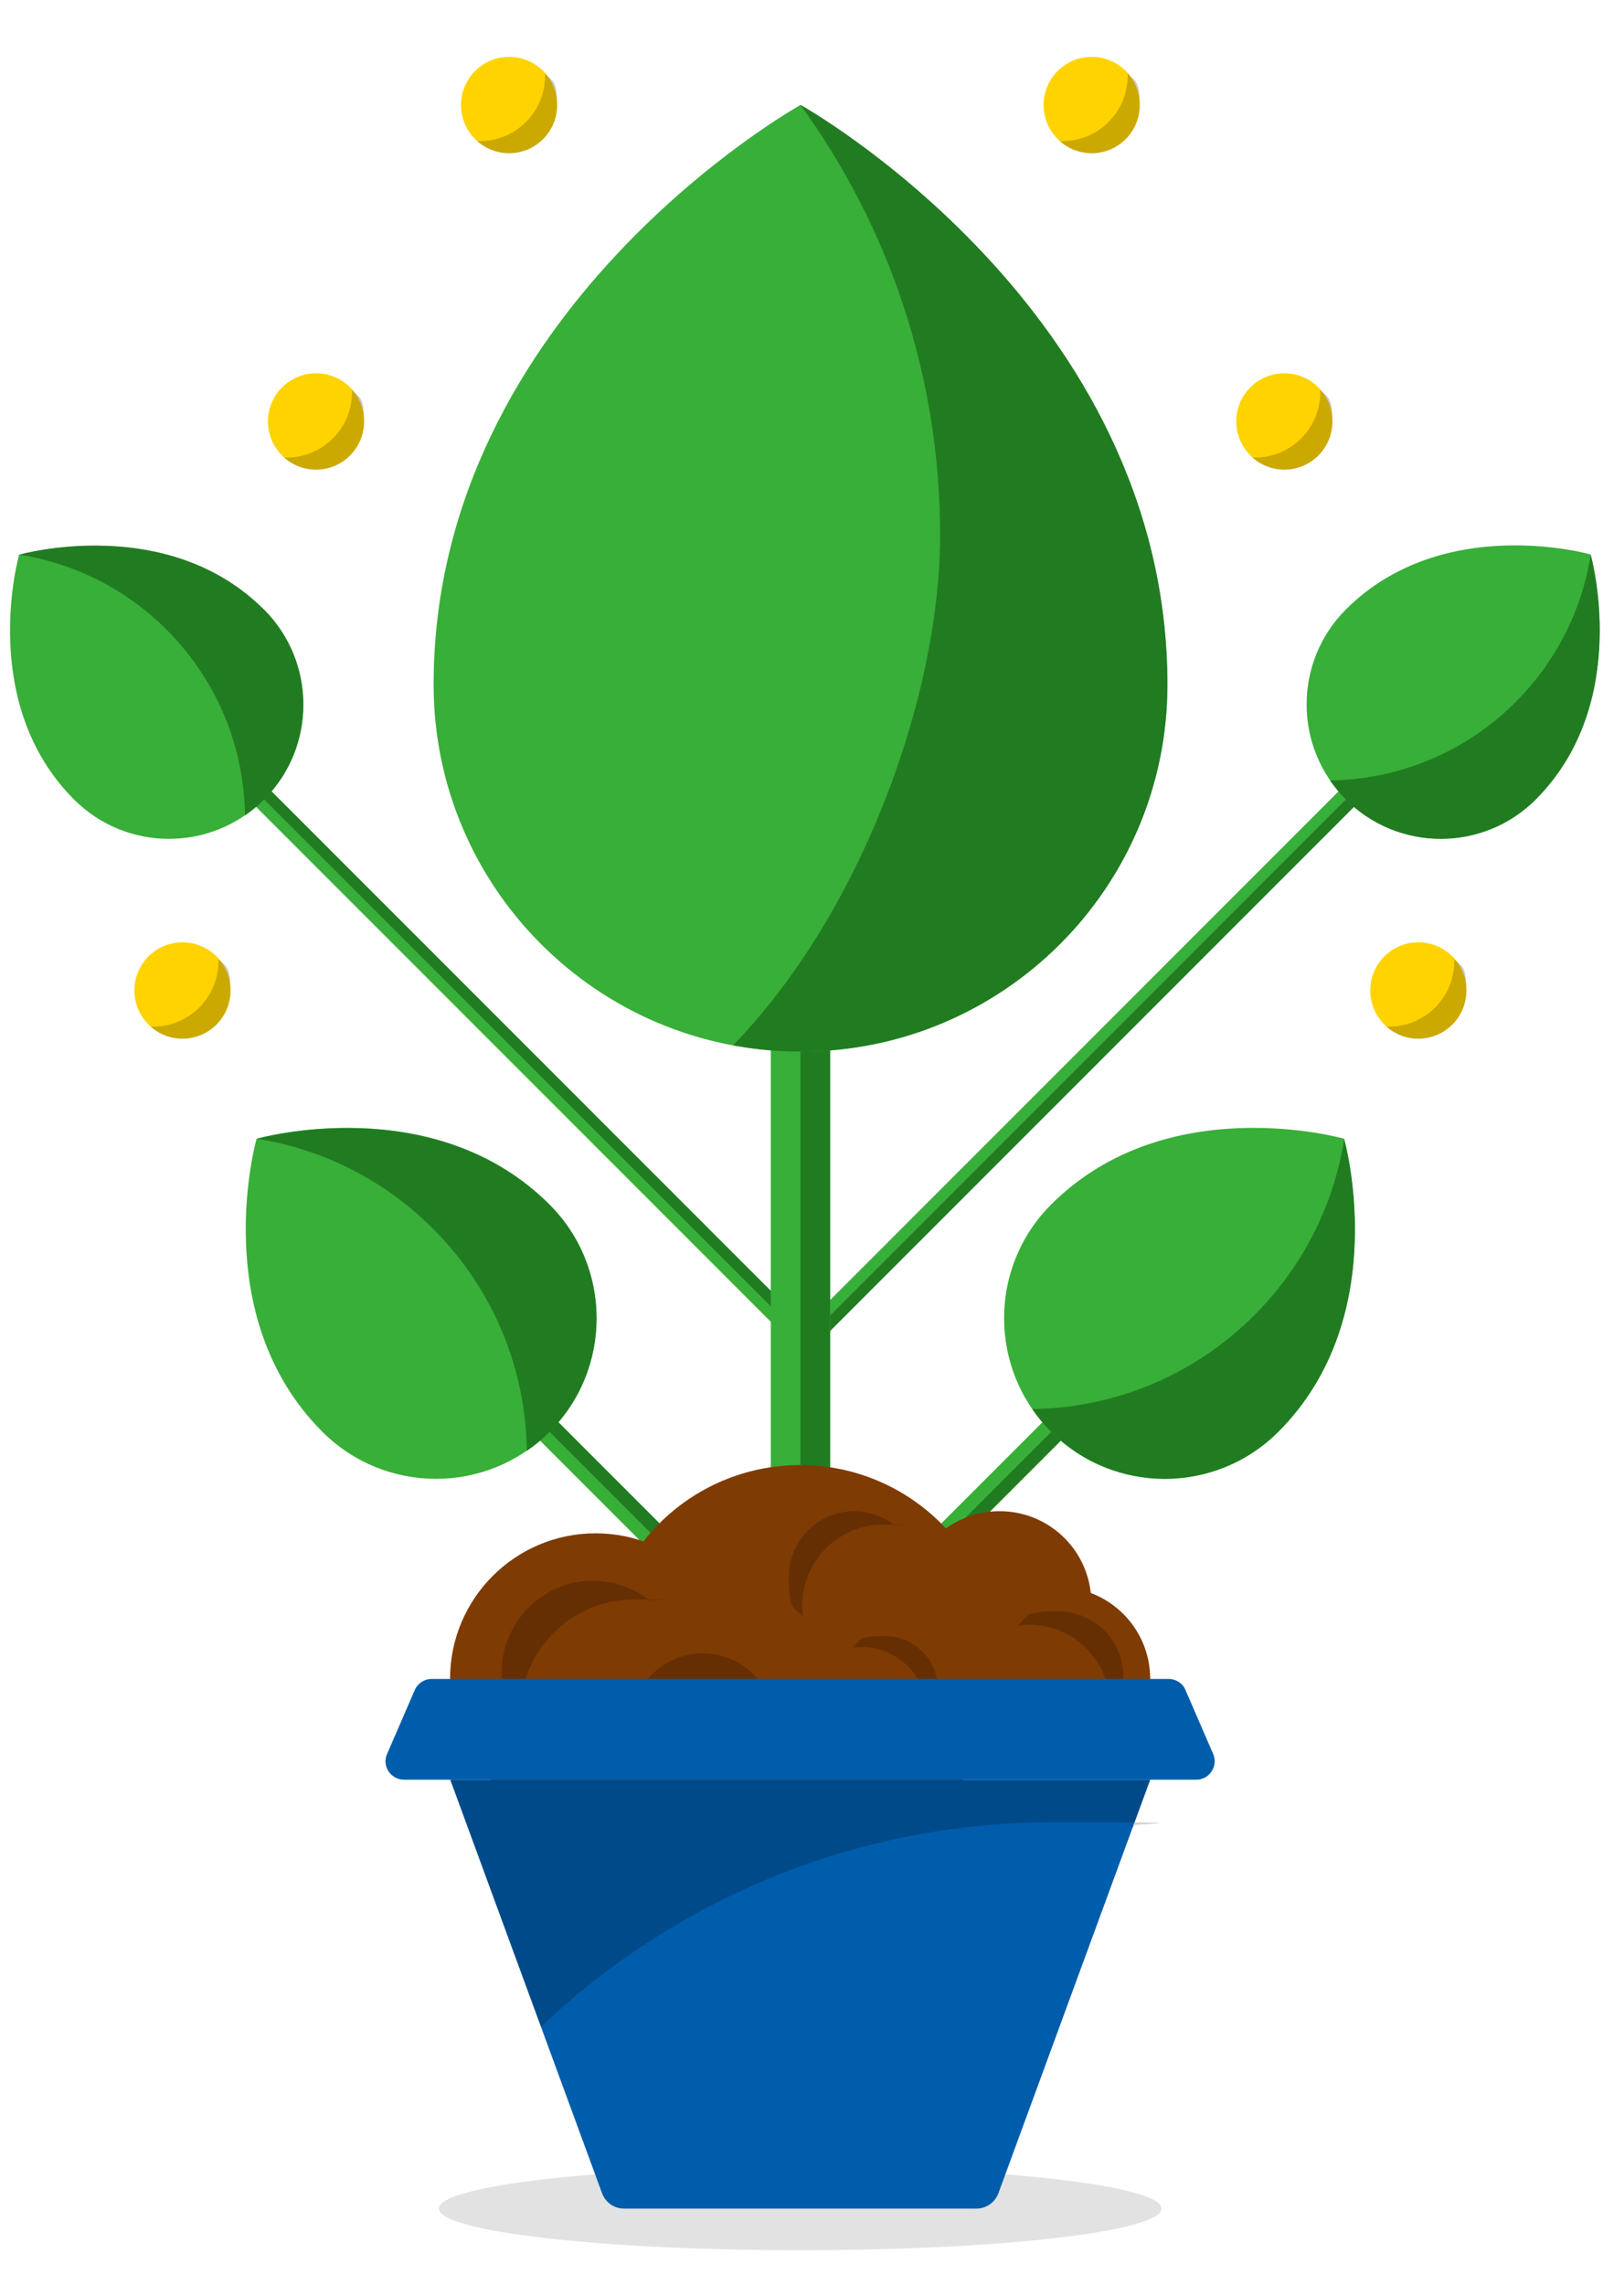 <?xml version="1.0" encoding="UTF-8"?>
<svg xmlns="http://www.w3.org/2000/svg" version="1.1" viewBox="0 0 800 1125">
  <defs>
    <style>
      .cls-1 {
        fill: #7f3b04;
      }

      .cls-1, .cls-2, .cls-3, .cls-4, .cls-5, .cls-6, .cls-7, .cls-8 {
        stroke-width: 0px;
      }

      .cls-2, .cls-7 {
        fill: #000;
      }

      .cls-3 {
        fill: #217c21;
      }

      .cls-4 {
        fill: #005dac;
      }

      .cls-5 {
        fill: #e2e2e2;
      }

      .cls-6 {
        fill: #38af38;
      }

      .cls-7, .cls-9 {
        mix-blend-mode: multiply;
        opacity: .2;
      }

      .cls-10 {
        isolation: isolate;
      }

      .cls-8 {
        fill: #ffd300;
      }
    </style>
  </defs>
  <g class="cls-10">
    <g id="Ebene_1" data-name="Ebene 1">
      <g>
        <g>
          <rect class="cls-6" x="252.2" y="329.3" width="10.7" height="383.8" transform="translate(-293.1 334.7) rotate(-45)"/>
          <rect class="cls-3" x="256.8" y="327.4" width="5.4" height="383.8" transform="translate(-291.2 335.5) rotate(-45)"/>
          <g>
            <path class="cls-6" d="M130,300.2c25.8,25.8,25.8,67.7,0,93.5-25.8,25.8-67.7,25.8-93.5,0-47.8-47.8-27.1-120.5-27.1-120.5,0,0,72.8-20.7,120.5,27.1Z"/>
            <path class="cls-3" d="M9.5,273.1h0c26.6,4.2,52.1,16.5,72.6,37,25.3,25.3,38.1,58.2,38.6,91.4,3.3-2.3,6.5-4.9,9.4-7.8,25.8-25.8,25.8-67.7,0-93.5-47.8-47.8-120.5-27.1-120.5-27.1Z"/>
          </g>
        </g>
        <g>
          <rect class="cls-6" x="343.6" y="515.8" width="383.8" height="10.7" transform="translate(-211.7 531.3) rotate(-45)"/>
          <rect class="cls-3" x="345.5" y="520.4" width="383.8" height="5.4" transform="translate(-212.5 533.2) rotate(-45)"/>
          <g>
            <path class="cls-6" d="M756.5,393.6c-25.8,25.8-67.7,25.8-93.5,0-25.8-25.8-25.8-67.7,0-93.5,47.8-47.8,120.5-27.1,120.5-27.1,0,0,20.7,72.8-27.1,120.5Z"/>
            <path class="cls-3" d="M783.6,273.1h0c-4.2,26.6-16.5,52.1-37,72.6-25.3,25.3-58.2,38.1-91.4,38.6,2.3,3.3,4.9,6.5,7.8,9.4,25.8,25.8,67.7,25.8,93.5,0,47.8-47.8,27.1-120.5,27.1-120.5Z"/>
          </g>
        </g>
        <rect class="cls-6" x="379.7" y="473.4" width="29.3" height="267.4"/>
        <rect class="cls-3" x="394.3" y="473.4" width="14.6" height="267.4"/>
        <g>
          <path class="cls-6" d="M575,337.1c0,99.8-80.9,180.7-180.7,180.7s-180.7-80.9-180.7-180.7c0-184.8,180.7-285.4,180.7-285.4,0,0,180.7,100.6,180.7,285.4Z"/>
          <path class="cls-3" d="M394.3,51.7h0c43.2,59.4,68.8,132.6,68.8,211.8s-38.9,186.3-102,251.2c10.8,2,21.9,3.1,33.3,3.1,99.8,0,180.7-80.9,180.7-180.7,0-184.8-180.7-285.4-180.7-285.4Z"/>
        </g>
        <g>
          <rect class="cls-6" x="269.6" y="645.1" width="12.8" height="130.2" transform="translate(-421.4 403.2) rotate(-45)"/>
          <rect class="cls-3" x="275" y="642.8" width="6.4" height="130.2" transform="translate(-419.1 404.1) rotate(-45)"/>
          <g>
            <path class="cls-6" d="M270.7,593.1c30.9,30.9,30.9,81,0,111.9-30.9,30.9-81,30.9-111.9,0-57.2-57.2-32.4-144.3-32.4-144.3,0,0,87.1-24.8,144.3,32.4Z"/>
            <path class="cls-3" d="M126.4,560.7h0c31.8,5,62.4,19.8,86.9,44.3,30.3,30.3,45.7,69.7,46.2,109.4,4-2.7,7.7-5.8,11.2-9.3,30.9-30.9,30.9-81,0-111.9-57.2-57.2-144.3-32.4-144.3-32.4Z"/>
          </g>
        </g>
        <rect class="cls-6" x="447.5" y="703.8" width="130.2" height="12.8" transform="translate(-352 570.5) rotate(-45)"/>
        <rect class="cls-3" x="449.8" y="709.3" width="130.2" height="6.4" transform="translate(-353 572.8) rotate(-45)"/>
        <path class="cls-6" d="M629.7,705c-30.9,30.9-81,30.9-111.9,0s-30.9-81,0-111.9c57.2-57.2,144.3-32.4,144.3-32.4,0,0,24.8,87.1-32.4,144.3Z"/>
        <path class="cls-3" d="M662.2,560.7h0c-5,31.8-19.8,62.4-44.3,86.9-30.3,30.3-69.7,45.7-109.4,46.2,2.7,4,5.8,7.7,9.3,11.2,30.9,30.9,81,30.9,111.9,0,57.2-57.2,32.4-144.3,32.4-144.3Z"/>
        <path class="cls-1" d="M365.1,826.7c0,39.6-32.1,71.7-71.7,71.7s-71.7-32.1-71.7-71.7,32.1-71.7,71.7-71.7,71.7,32.1,71.7,71.7Z"/>
        <circle class="cls-1" cx="394.2" cy="819.6" r="98.2"/>
        <path class="cls-1" d="M537.6,789.3c0,24.9-20.2,45.2-45.2,45.2s-45.2-20.2-45.2-45.2,20.2-45.2,45.2-45.2,45.2,20.2,45.2,45.2Z"/>
        <path class="cls-7" d="M292.3,778.3c-24.9,0-45.2,20.2-45.2,45.2s3.7,20.4,9.8,28.1c-.4-2.6-.6-5.3-.6-8,0-30.9,25.1-56,56-56s5.4.2,8,.6c-7.7-6.1-17.5-9.8-28.1-9.8Z"/>
        <path class="cls-1" d="M566.6,826.7c0,24.9-20.2,45.2-45.2,45.2s-45.2-20.2-45.2-45.2,20.2-45.2,45.2-45.2,45.2,20.2,45.2,45.2Z"/>
        <path class="cls-7" d="M553.4,825.6c0-17.8-14.4-32.2-32.2-32.2s-14.5,2.6-20,7c1.9-.3,3.8-.4,5.7-.4,22.1,0,39.9,17.9,39.9,39.9s-.1,3.9-.4,5.7c4.4-5.5,7-12.5,7-20Z"/>
        <path class="cls-7" d="M420.8,744.1c-17.8,0-32.2,14.4-32.2,32.2s2.6,14.5,7,20c-.3-1.9-.4-3.8-.4-5.7,0-22.1,17.9-39.9,39.9-39.9s3.9.1,5.7.4c-5.5-4.4-12.5-7-20-7Z"/>
        <path class="cls-7" d="M462,831.6c0-14.4-11.7-26-26-26s-11.8,2.1-16.2,5.7c1.5-.2,3.1-.3,4.6-.3,17.8,0,32.3,14.5,32.3,32.3s-.1,3.1-.3,4.6c3.5-4.4,5.7-10.1,5.7-16.2Z"/>
        <path class="cls-7" d="M371.4,824.5c-13.9-13.9-36.4-13.9-50.2,0-5.9,5.9-9.3,13.4-10.2,21.1,1.2-1.7,2.6-3.3,4.1-4.8,17.2-17.2,45.1-17.2,62.3,0,1.5,1.5,2.9,3.1,4.1,4.8-.9-7.7-4.3-15.2-10.2-21.1Z"/>
        <path class="cls-5" d="M572.2,1087.5c0-11.3-79.7-20.5-178-20.5s-178,9.2-178,20.5,79.7,20.5,178,20.5,178-9.2,178-20.5Z"/>
        <path class="cls-4" d="M589.4,876.3H199c-6.5,0-11-6.7-8.3-12.7l13.6-31.4c1.4-3.3,4.7-5.5,8.3-5.5h363.1c3.6,0,6.9,2.1,8.3,5.5l13.6,31.4c2.6,6-1.8,12.7-8.3,12.7Z"/>
        <path class="cls-4" d="M394.2,876.3h-172.4l74.8,203.7c1.7,4.5,6,7.5,10.8,7.5h173.6c4.8,0,9.1-3,10.8-7.5l74.8-203.7h-172.4Z"/>
        <g class="cls-9">
          <path class="cls-2" d="M558.2,899.4l8.5-23.1H221.8l44.7,121.7c65.7-62.4,154.5-100.7,252.3-100.7s26.4.7,39.3,2.1Z"/>
        </g>
        <path class="cls-8" d="M113.6,487.7c0,13.1-10.6,23.7-23.7,23.7s-23.7-10.6-23.7-23.7,10.6-23.7,23.7-23.7,23.7,10.6,23.7,23.7Z"/>
        <path class="cls-7" d="M107.6,472c0,.4,0,.9,0,1.3,0,17.8-14.4,32.2-32.2,32.2s-.9,0-1.3,0c4.2,3.7,9.7,6,15.7,6,13.1,0,23.7-10.6,23.7-23.7s-2.3-11.5-6-15.7Z"/>
        <path class="cls-8" d="M722.4,487.7c0,13.1-10.6,23.7-23.7,23.7s-23.7-10.6-23.7-23.7,10.6-23.7,23.7-23.7,23.7,10.6,23.7,23.7Z"/>
        <path class="cls-7" d="M716.4,472c0,.4,0,.9,0,1.3,0,17.8-14.4,32.2-32.2,32.2s-.9,0-1.3,0c4.2,3.7,9.7,6,15.7,6,13.1,0,23.7-10.6,23.7-23.7s-2.3-11.5-6-15.7Z"/>
        <path class="cls-8" d="M179.4,207.5c0,13.1-10.6,23.7-23.7,23.7s-23.7-10.6-23.7-23.7,10.6-23.7,23.7-23.7,23.7,10.6,23.7,23.7Z"/>
        <path class="cls-7" d="M173.4,191.8c0,.4,0,.9,0,1.3,0,17.8-14.4,32.2-32.2,32.2s-.9,0-1.3,0c4.2,3.7,9.7,6,15.7,6,13.1,0,23.7-10.6,23.7-23.7s-2.3-11.5-6-15.7Z"/>
        <path class="cls-8" d="M656.4,207.5c0,13.1-10.6,23.7-23.7,23.7s-23.7-10.6-23.7-23.7,10.6-23.7,23.7-23.7,23.7,10.6,23.7,23.7Z"/>
        <path class="cls-7" d="M650.4,191.8c0,.4,0,.9,0,1.3,0,17.8-14.4,32.2-32.2,32.2s-.9,0-1.3,0c4.2,3.7,9.7,6,15.7,6,13.1,0,23.7-10.6,23.7-23.7s-2.3-11.5-6-15.7Z"/>
        <path class="cls-8" d="M274.5,51.7c0,13.1-10.6,23.7-23.7,23.7s-23.7-10.6-23.7-23.7,10.6-23.7,23.7-23.7,23.7,10.6,23.7,23.7Z"/>
        <path class="cls-7" d="M268.5,36c0,.4,0,.9,0,1.3,0,17.8-14.4,32.2-32.2,32.2s-.9,0-1.3,0c4.2,3.7,9.7,6,15.7,6,13.1,0,23.7-10.6,23.7-23.7s-2.3-11.5-6-15.7Z"/>
        <path class="cls-8" d="M561.5,51.7c0,13.1-10.6,23.7-23.7,23.7s-23.7-10.6-23.7-23.7,10.6-23.7,23.7-23.7,23.7,10.6,23.7,23.7Z"/>
        <path class="cls-7" d="M555.5,36c0,.4,0,.9,0,1.3,0,17.8-14.4,32.2-32.2,32.2s-.9,0-1.3,0c4.2,3.7,9.7,6,15.7,6,13.1,0,23.7-10.6,23.7-23.7s-2.3-11.5-6-15.7Z"/>
      </g>
    </g>
  </g>
</svg>